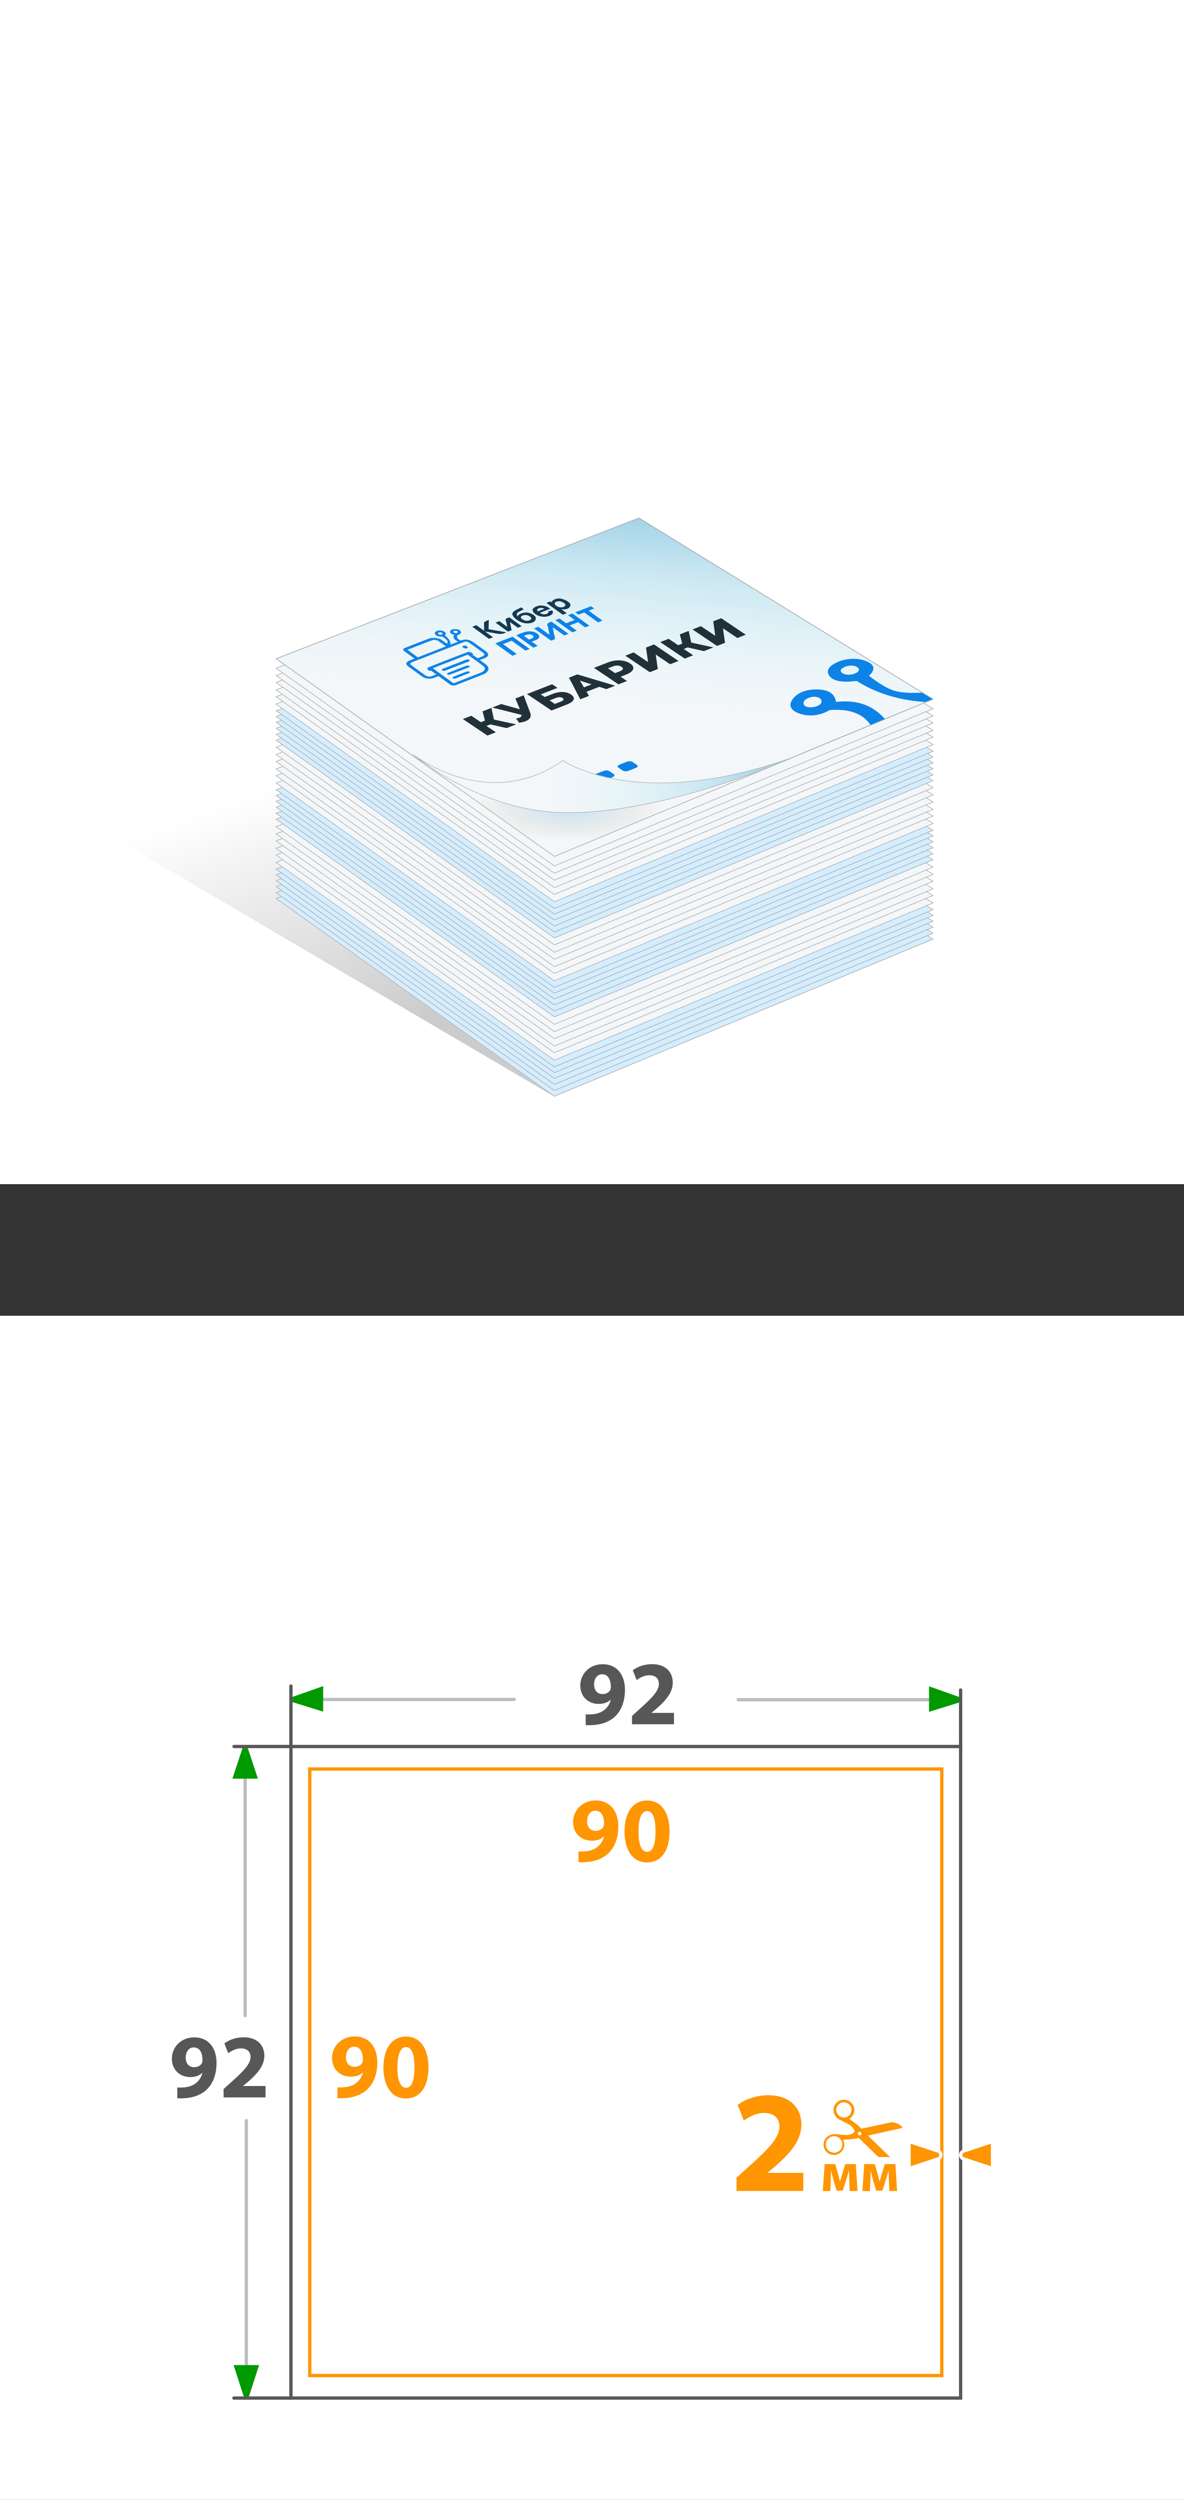 <?xml version="1.0" encoding="UTF-8"?>
<svg id="_Слой_2" data-name="Слой_2" xmlns="http://www.w3.org/2000/svg" xmlns:xlink="http://www.w3.org/1999/xlink" viewBox="0 0 180 380">
  <rect x="0" y="0" width="180" height="380" fill="#333333" stroke="none"/>
  <defs>
    <style>
      .cls-1 {
        stroke: #bcbcbc;
      }

      .cls-1, .cls-2, .cls-3, .cls-4, .cls-5, .cls-6, .cls-7, .cls-8, .cls-9, .cls-10 {
        stroke-miterlimit: 10;
      }

      .cls-1, .cls-11, .cls-8, .cls-9 {
        fill: none;
      }

      .cls-1, .cls-4, .cls-5, .cls-8 {
        stroke-width: .5px;
      }

      .cls-1, .cls-8 {
        stroke-linecap: round;
      }

      .cls-2 {
        fill: url(#_Безымянный_градиент_340);
      }

      .cls-2, .cls-3, .cls-6, .cls-7, .cls-9, .cls-10 {
        stroke: #b2b2b2;
      }

      .cls-2, .cls-3, .cls-6, .cls-10 {
        stroke-width: .09px;
      }

      .cls-12 {
        fill: #ff9500;
      }

      .cls-13 {
        fill: #20313a;
      }

      .cls-14 {
        fill: #009a00;
      }

      .cls-15, .cls-4, .cls-5 {
        fill: #fff;
      }

      .cls-3, .cls-16 {
        fill: #f4f7f9;
      }

      .cls-17 {
        fill: #153950;
      }

      .cls-18 {
        fill: #0e83e7;
      }

      .cls-4 {
        stroke: #585858;
      }

      .cls-19 {
        fill: #0e82e7;
      }

      .cls-20 {
        clip-path: url(#clippath-1);
      }

      .cls-5 {
        stroke: #ff9500;
      }

      .cls-6 {
        fill: url(#_Безымянный_градиент_28);
      }

      .cls-21 {
        fill: #575757;
      }

      .cls-7, .cls-9 {
        stroke-width: .09px;
      }

      .cls-7, .cls-22 {
        fill: #d4eeff;
      }

      .cls-8 {
        stroke: #575757;
      }

      .cls-23 {
        fill: url(#linear-gradient);
      }

      .cls-10 {
        fill: url(#_Безымянный_градиент_28-2);
      }

      .cls-24 {
        clip-path: url(#clippath);
      }
    </style>
    <clipPath id="clippath">
      <rect class="cls-11" x="123.34" y="319.15" width="13.95" height="8.74"/>
    </clipPath>
    <linearGradient id="linear-gradient" x1="56.43" y1="114.32" x2="69.96" y2="152.7" gradientUnits="userSpaceOnUse">
      <stop offset="0" stop-color="#000" stop-opacity="0"/>
      <stop offset="1" stop-color="#000" stop-opacity=".2"/>
    </linearGradient>
    <radialGradient id="_Безымянный_градиент_340" data-name="Безымянный градиент 340" cx="85.85" cy="122.75" fx="85.85" fy="122.75" r="5.13" gradientTransform="translate(438.39 46.5) rotate(91.56) scale(1 2.85)" gradientUnits="userSpaceOnUse">
      <stop offset=".27" stop-color="#8bc1e6" stop-opacity=".3"/>
      <stop offset="1" stop-color="#c69c6d" stop-opacity="0"/>
    </radialGradient>
    <linearGradient id="_Безымянный_градиент_28" data-name="Безымянный градиент 28" x1="90.3" y1="123.06" x2="94.15" y2="75.73" gradientUnits="userSpaceOnUse">
      <stop offset=".33" stop-color="#94eeff" stop-opacity="0"/>
      <stop offset=".48" stop-color="#7fdff6" stop-opacity=".06"/>
      <stop offset=".73" stop-color="#48b9de" stop-opacity=".2"/>
      <stop offset="1" stop-color="#0087bf" stop-opacity=".4"/>
    </linearGradient>
    <linearGradient id="_Безымянный_градиент_28-2" data-name="Безымянный градиент 28" x1="62.85" y1="119.13" x2="120.68" y2="119.13" xlink:href="#_Безымянный_градиент_28"/>
    <clipPath id="clippath-1">
      <polygon class="cls-11" points="123.36 113.94 141.76 106.27 130.28 99.27 115.55 105.43 123.36 113.94"/>
    </clipPath>
  </defs>
  <g id="_Слой_1-2" data-name="Слой_1">
    <g>
      <rect class="cls-15" y="200" width="180" height="180"/>
      <rect class="cls-15" width="180" height="180"/>
      <g>
        <line class="cls-1" x1="37.27" y1="266.25" x2="37.27" y2="306.38"/>
        <line class="cls-1" x1="37.45" y1="322.35" x2="37.45" y2="362.94"/>
        <line class="cls-1" x1="45.23" y1="258.33" x2="78.17" y2="258.33"/>
        <line class="cls-1" x1="112.23" y1="258.37" x2="144.72" y2="258.37"/>
        <rect class="cls-4" x="44.23" y="265.48" width="101.81" height="99.04"/>
        <rect class="cls-5" x="47.09" y="268.9" width="96.09" height="92.2"/>
        <g>
          <path class="cls-12" d="M51.31,317.29c.28.03.5.01.92,0,.66-.04,1.32-.22,1.79-.56.6-.41.99-1.01,1.15-1.7h-.03c-.41.41-1.01.64-1.83.64-1.54,0-2.83-1.06-2.83-2.84s1.43-3.28,3.43-3.28c2.34,0,3.45,1.79,3.45,3.92,0,1.91-.6,3.28-1.6,4.2-.87.78-2.07,1.21-3.49,1.26-.35.03-.73.01-.97,0v-1.65ZM52.59,312.71c0,.78.43,1.46,1.29,1.46.59,0,.99-.27,1.19-.59.07-.14.1-.28.1-.55.01-.97-.35-1.92-1.34-1.92-.71,0-1.23.64-1.23,1.6Z"/>
          <path class="cls-12" d="M65.14,314.23c0,2.8-1.13,4.75-3.45,4.75s-3.39-2.12-3.4-4.69c0-2.65,1.11-4.72,3.46-4.72s3.39,2.17,3.39,4.66ZM60.42,314.28c0,2.09.5,3.08,1.32,3.08s1.27-1.04,1.27-3.11-.43-3.08-1.29-3.08c-.77,0-1.3.98-1.3,3.11Z"/>
        </g>
        <g>
          <path class="cls-12" d="M87.96,281.42c.28.03.5.01.92,0,.66-.04,1.32-.22,1.79-.56.6-.41.99-1.01,1.15-1.7h-.03c-.41.41-1.01.64-1.84.64-1.54,0-2.83-1.06-2.83-2.84s1.43-3.28,3.43-3.28c2.34,0,3.45,1.79,3.45,3.92,0,1.91-.6,3.28-1.6,4.2-.87.78-2.07,1.21-3.49,1.26-.35.03-.73.01-.97,0v-1.65ZM89.25,276.84c0,.78.43,1.46,1.29,1.46.59,0,.99-.27,1.19-.59.07-.14.1-.28.1-.55.01-.97-.35-1.92-1.34-1.92-.71,0-1.23.64-1.23,1.6Z"/>
          <path class="cls-12" d="M101.79,278.35c0,2.8-1.13,4.75-3.45,4.75s-3.39-2.12-3.4-4.69c0-2.65,1.11-4.72,3.46-4.72s3.39,2.17,3.39,4.66ZM97.07,278.41c0,2.09.5,3.08,1.32,3.08s1.27-1.04,1.27-3.11-.43-3.08-1.29-3.08c-.77,0-1.3.98-1.3,3.11Z"/>
        </g>
        <path class="cls-14" d="M44.45,257.95l4.68-1.65v3.88l-4.68-1.45c-.29-.18-.29-.6,0-.77Z"/>
        <path class="cls-14" d="M145.92,258.76l-4.68,1.45v-3.88l4.68,1.66c.29.18.29.6,0,.77Z"/>
        <path class="cls-14" d="M37.06,364.3l-1.55-4.79h3.88l-1.55,4.79c-.18.29-.6.29-.77,0Z"/>
        <path class="cls-14" d="M37.66,265.69l1.55,4.68h-3.88l1.55-4.68c.18-.29.6-.29.77,0Z"/>
        <polyline class="cls-8" points="35.58 265.48 44.23 265.48 44.23 256.29"/>
        <line class="cls-8" x1="44.21" y1="364.52" x2="35.56" y2="364.52"/>
        <line class="cls-8" x1="146.04" y1="265.54" x2="146.04" y2="256.89"/>
        <g>
          <path class="cls-21" d="M26.95,317.31c.28.03.5.01.91,0,.65-.04,1.3-.22,1.77-.55.59-.4.98-1,1.13-1.67h-.03c-.4.4-1,.64-1.81.64-1.52,0-2.79-1.05-2.79-2.81s1.41-3.23,3.39-3.23c2.31,0,3.4,1.77,3.4,3.87,0,1.88-.59,3.24-1.58,4.15-.86.77-2.05,1.19-3.44,1.24-.34.03-.72.01-.95,0v-1.63ZM28.23,312.79c0,.77.43,1.44,1.27,1.44.58,0,.98-.26,1.18-.58.07-.14.1-.28.1-.54.01-.95-.35-1.89-1.33-1.89-.71,0-1.22.64-1.22,1.58Z"/>
          <path class="cls-21" d="M33.99,318.82v-1.27l1.15-1.04c1.98-1.77,2.93-2.78,2.95-3.83,0-.73-.43-1.31-1.47-1.31-.77,0-1.45.39-1.92.73l-.59-1.49c.66-.51,1.73-.93,2.93-.93,2.05,0,3.15,1.19,3.15,2.81,0,1.52-1.08,2.72-2.39,3.88l-.83.69v.03h3.4v1.73h-6.37Z"/>
        </g>
        <g>
          <path class="cls-21" d="M89.04,260.59c.28.03.5.01.91,0,.65-.04,1.3-.22,1.77-.55.59-.4.98-1,1.13-1.67h-.03c-.4.4-1,.64-1.81.64-1.52,0-2.79-1.05-2.79-2.81s1.41-3.23,3.39-3.23c2.31,0,3.4,1.77,3.4,3.87,0,1.88-.59,3.24-1.58,4.15-.86.77-2.05,1.19-3.44,1.24-.35.03-.72.01-.95,0v-1.63ZM90.32,256.07c0,.77.43,1.44,1.27,1.44.58,0,.98-.26,1.17-.58.07-.14.1-.28.1-.54.01-.95-.35-1.89-1.33-1.89-.71,0-1.22.64-1.22,1.58Z"/>
          <path class="cls-21" d="M96.08,262.1v-1.27l1.15-1.04c1.98-1.77,2.93-2.78,2.94-3.83,0-.73-.43-1.31-1.46-1.31-.77,0-1.45.39-1.92.73l-.59-1.49c.66-.51,1.73-.93,2.93-.93,2.05,0,3.15,1.19,3.15,2.81,0,1.52-1.08,2.72-2.39,3.88l-.83.69v.03h3.4v1.73h-6.37Z"/>
        </g>
        <g>
          <g>
            <path class="cls-12" d="M125.36,328.96h1.62l.44,1.55c.07.24.18.66.27,1.03h.03c.08-.28.21-.73.33-1.12l.45-1.46h1.61l.25,4.09h-1.18l-.07-1.64c0-.35-.03-.95-.04-1.43h-.02c-.16.54-.18.68-.39,1.34l-.54,1.67h-.93l-.49-1.62c-.11-.39-.24-.97-.33-1.36h-.03c-.02.51-.02,1.09-.04,1.43l-.07,1.62h-1.14l.28-4.09Z"/>
            <path class="cls-12" d="M131.38,328.96h1.62l.44,1.55c.07.24.18.66.27,1.03h.03c.08-.28.21-.73.33-1.12l.45-1.46h1.61l.25,4.09h-1.18l-.07-1.64c0-.35-.03-.95-.04-1.43h-.02c-.16.54-.18.68-.39,1.34l-.54,1.67h-.93l-.49-1.62c-.11-.39-.24-.97-.33-1.36h-.03c-.02.51-.02,1.09-.04,1.43l-.07,1.62h-1.14l.28-4.09Z"/>
            <g class="cls-24">
              <path class="cls-12" d="M135.64,323.8c.51-.11,1.03-.23,1.54-.34.01,0,.02,0,.04-.01h0s-.02-.05-.04-.07c-.17-.24-.39-.43-.66-.55-.24-.1-.5-.16-.75-.22-.09-.02-.18-.02-.27,0-.11,0-.22.03-.32.06-.88.19-1.76.38-2.64.57-.5.11-1,.21-1.5.32-.07.01-.12,0-.16-.05-.06-.07-.13-.14-.2-.21-.45-.45-.96-.8-1.49-1.13-.03-.02-.06-.03-.09-.05,0-.01,0-.02.01-.02.06-.05.11-.09.17-.14.35-.29.55-.65.59-1.1.07-.79-.5-1.45-1.1-1.62-.52-.15-.99-.07-1.42.24-.35.26-.56.62-.62,1.06-.09.69.28,1.27.77,1.59.13.08.27.14.41.21.4.19.8.39,1.18.61.38.22.65.53.8.94.05.13.03.17-.07.26-.3.24-.64.38-1.03.38-.54,0-1.08-.05-1.62-.11-.26-.03-.51-.03-.77.04-.68.19-1.14.73-1.19,1.42-.05.72.37,1.32.89,1.53.2.08.4.15.61.16.83.03,1.69-.61,1.64-1.7,0-.18-.07-.35-.13-.52-.01-.04-.03-.07-.04-.12.04,0,.07,0,.1,0,.69,0,1.37-.03,2.03-.21.06-.02.11-.02.17-.03.04,0,.07,0,.1.03.15.14.3.28.44.42.88.85,1.76,1.7,2.64,2.55.07.07.15.14.23.2.15.11.33.17.51.23.47.16.93.15,1.39-.04h0c-.18-.19-.37-.38-.55-.56-1.04-1.01-2.07-2.02-3.11-3.02-.06-.05-.11-.11-.17-.17.04-.01.07-.02.1-.03,1.18-.26,2.37-.52,3.55-.79ZM129.36,321.17c-.18.52-.84.83-1.41.65-.6-.19-.94-.85-.76-1.45.18-.56.83-.98,1.47-.73.29.06.5.26.66.53.18.33.16.65.04.99ZM127.02,327.22c-.2.05-.38-.01-.61-.08-.27-.03-.49-.22-.66-.48-.16-.26-.23-.54-.19-.85.1-.66.63-1.1,1.29-1.09.46.01.79.25,1.04.63.19.29.2.6.12.93-.13.53-.49.8-.99.93ZM130.6,324.59c-.15-.04-.24-.2-.19-.34.04-.15.2-.24.35-.2.14.04.24.22.2.37-.04.12-.22.21-.35.17Z"/>
            </g>
          </g>
          <g>
            <path class="cls-12" d="M138.2,325.52l4.47,1.48c.25.14.36.35.36.58,0,.23-.12.44-.31.55l-4.52,1.5v-4.12Z"/>
            <path class="cls-15" d="M138.45,325.86l4.14,1.37c.26.16.26.53,0,.68l-4.14,1.37v-3.42M137.95,325.17v4.81l.66-.22,4.14-1.37.05-.02.05-.03c.27-.16.43-.45.43-.77,0-.32-.16-.6-.43-.77l-.05-.03-.05-.02-4.14-1.37-.66-.22h0Z"/>
          </g>
          <g>
            <path class="cls-12" d="M146.43,328.15c-.25-.14-.36-.35-.36-.58s.12-.44.31-.55l4.52-1.5v4.12l-4.47-1.48Z"/>
            <path class="cls-15" d="M150.64,325.86v3.42l-4.14-1.37c-.26-.16-.26-.53,0-.68l4.14-1.37M151.14,325.17l-.66.22-4.14,1.37-.05.02-.05.03c-.27.16-.43.45-.43.77,0,.32.16.6.43.77l.05.03.05.02,4.14,1.37.66.22v-4.81h0Z"/>
          </g>
          <path class="cls-12" d="M111.97,333.05v-2.03l1.83-1.65c3.15-2.82,4.67-4.43,4.69-6.1,0-1.17-.68-2.09-2.34-2.09-1.23,0-2.31.62-3.06,1.17l-.95-2.38c1.06-.82,2.75-1.48,4.67-1.48,3.26,0,5.02,1.9,5.02,4.47,0,2.42-1.72,4.34-3.81,6.19l-1.32,1.1v.04h5.42v2.75h-10.16Z"/>
        </g>
      </g>
      <polygon class="cls-23" points="41.99 136.65 84.28 166.7 18.7 128.15 18.67 62.03 30.55 57.88 96.94 108.35 41.99 136.65"/>
      <g>
        <g>
          <g>
            <polygon class="cls-22" points="97.14 115.21 41.99 136.59 84.28 166.64 141.84 142.75 97.14 115.21"/>
            <polygon class="cls-9" points="97.14 115.21 41.99 136.59 84.28 166.64 141.84 142.75 97.14 115.21"/>
          </g>
          <polygon class="cls-7" points="84.28 166.63 41.99 136.58 97.14 116.07 141.84 142.74 84.28 166.63"/>
        </g>
        <g>
          <g>
            <polygon class="cls-22" points="97.14 114.33 41.99 135.71 84.28 165.76 141.84 141.86 97.14 114.33"/>
            <polygon class="cls-9" points="97.14 114.33 41.99 135.71 84.28 165.76 141.84 141.86 97.14 114.33"/>
          </g>
          <polygon class="cls-7" points="84.28 165.75 41.99 135.69 97.14 115.18 141.84 141.85 84.28 165.75"/>
        </g>
        <g>
          <g>
            <polygon class="cls-22" points="97.14 113.4 41.99 134.78 84.28 164.84 141.84 140.94 97.14 113.4"/>
            <polygon class="cls-9" points="97.14 113.4 41.99 134.78 84.28 164.84 141.84 140.94 97.14 113.4"/>
          </g>
          <polygon class="cls-7" points="84.28 164.82 41.99 134.77 97.14 114.26 141.84 140.93 84.28 164.82"/>
        </g>
        <g>
          <g>
            <polygon class="cls-22" points="97.14 112.5 41.99 133.88 84.28 163.93 141.84 140.03 97.14 112.5"/>
            <polygon class="cls-9" points="97.14 112.5 41.99 133.88 84.28 163.93 141.84 140.03 97.14 112.5"/>
          </g>
          <polygon class="cls-7" points="84.28 163.92 41.99 133.86 97.14 113.35 141.84 140.02 84.28 163.92"/>
        </g>
        <g>
          <g>
            <polygon class="cls-22" points="97.14 111.61 41.99 132.99 84.28 163.04 141.84 139.14 97.14 111.61"/>
            <polygon class="cls-9" points="97.14 111.61 41.99 132.99 84.28 163.04 141.84 139.14 97.14 111.61"/>
          </g>
          <polygon class="cls-7" points="84.28 163.03 41.99 132.98 97.14 112.46 141.84 139.13 84.28 163.03"/>
        </g>
        <g>
          <g>
            <polygon class="cls-22" points="97.14 110.74 41.99 132.12 84.28 162.18 141.84 138.28 97.14 110.74"/>
            <polygon class="cls-9" points="97.14 110.74 41.99 132.12 84.28 162.18 141.84 138.28 97.14 110.74"/>
          </g>
          <polygon class="cls-7" points="84.28 162.16 41.99 132.11 97.14 111.6 141.84 138.27 84.28 162.16"/>
        </g>
      </g>
      <g>
        <g>
          <polygon class="cls-3" points="97.14 109.72 41.99 131.1 84.28 161.15 141.84 137.25 97.14 109.72"/>
          <polygon class="cls-3" points="84.28 161.15 41.99 131.1 97.14 109.72 141.84 137.25 84.28 161.15"/>
        </g>
        <g>
          <polygon class="cls-3" points="97.14 108.59 41.99 129.97 84.28 160.02 141.84 136.13 97.14 108.59"/>
          <polygon class="cls-3" points="84.28 160.02 41.99 129.97 97.14 108.59 141.84 136.13 84.28 160.02"/>
        </g>
        <g>
          <polygon class="cls-3" points="97.14 107.57 41.99 128.95 84.28 159 141.84 135.1 97.14 107.57"/>
          <polygon class="cls-3" points="84.28 159 41.99 128.95 97.14 107.57 141.84 135.1 84.28 159"/>
        </g>
        <g>
          <polygon class="cls-3" points="97.14 106.44 41.99 127.82 84.28 157.87 141.84 133.97 97.14 106.44"/>
          <polygon class="cls-3" points="84.28 157.87 41.99 127.82 97.14 106.44 141.84 133.97 84.28 157.87"/>
        </g>
        <g>
          <polygon class="cls-3" points="97.14 105.38 41.99 126.76 84.28 156.81 141.84 132.91 97.14 105.38"/>
          <polygon class="cls-3" points="84.28 156.81 41.99 126.76 97.14 105.38 141.84 132.91 84.28 156.81"/>
        </g>
        <g>
          <polygon class="cls-3" points="97.14 104.27 41.99 125.65 84.28 155.7 141.84 131.81 97.14 104.27"/>
          <polygon class="cls-3" points="84.28 155.7 41.99 125.65 97.14 104.27 141.84 131.81 84.28 155.7"/>
        </g>
      </g>
      <g>
        <g>
          <g>
            <polygon class="cls-22" points="97.14 103.14 41.99 124.52 84.28 154.57 141.84 130.68 97.14 103.14"/>
            <polygon class="cls-9" points="97.14 103.14 41.99 124.52 84.28 154.57 141.84 130.68 97.14 103.14"/>
          </g>
          <polygon class="cls-7" points="84.28 154.56 41.99 124.51 97.14 104 141.84 130.66 84.28 154.56"/>
        </g>
        <g>
          <g>
            <polygon class="cls-22" points="97.14 102.25 41.99 123.63 84.28 153.69 141.84 129.79 97.14 102.25"/>
            <polygon class="cls-9" points="97.14 102.25 41.99 123.63 84.28 153.69 141.84 129.79 97.14 102.25"/>
          </g>
          <polygon class="cls-7" points="84.28 153.67 41.99 123.62 97.14 103.11 141.84 129.78 84.28 153.67"/>
        </g>
        <g>
          <g>
            <polygon class="cls-22" points="97.14 101.33 41.99 122.71 84.28 152.76 141.84 128.87 97.14 101.33"/>
            <polygon class="cls-9" points="97.14 101.33 41.99 122.71 84.28 152.76 141.84 128.87 97.14 101.33"/>
          </g>
          <polygon class="cls-7" points="84.28 152.75 41.99 122.7 97.14 102.19 141.84 128.85 84.28 152.75"/>
        </g>
        <g>
          <g>
            <polygon class="cls-22" points="97.14 100.42 41.99 121.8 84.28 151.86 141.84 127.96 97.14 100.42"/>
            <polygon class="cls-9" points="97.14 100.42 41.99 121.8 84.28 151.86 141.84 127.96 97.14 100.42"/>
          </g>
          <polygon class="cls-7" points="84.28 151.84 41.99 121.79 97.14 101.28 141.84 127.95 84.28 151.84"/>
        </g>
        <g>
          <g>
            <polygon class="cls-22" points="97.14 99.54 41.99 120.92 84.28 150.97 141.84 127.07 97.14 99.54"/>
            <polygon class="cls-9" points="97.14 99.54 41.99 120.92 84.28 150.97 141.84 127.07 97.14 99.54"/>
          </g>
          <polygon class="cls-7" points="84.28 150.96 41.99 120.9 97.14 100.39 141.84 127.06 84.28 150.96"/>
        </g>
        <g>
          <g>
            <polygon class="cls-22" points="97.14 98.67 41.99 120.05 84.28 150.1 141.84 126.21 97.14 98.67"/>
            <polygon class="cls-9" points="97.14 98.67 41.99 120.05 84.28 150.1 141.84 126.21 97.14 98.67"/>
          </g>
          <polygon class="cls-7" points="84.28 150.09 41.99 120.04 97.14 99.53 141.84 126.2 84.28 150.09"/>
        </g>
      </g>
      <g>
        <g>
          <polygon class="cls-3" points="97.14 97.65 41.99 119.02 84.28 149.08 141.84 125.18 97.14 97.65"/>
          <polygon class="cls-3" points="84.28 149.08 41.99 119.02 97.14 97.65 141.84 125.18 84.28 149.08"/>
        </g>
        <g>
          <polygon class="cls-3" points="97.14 96.52 41.99 117.9 84.28 147.95 141.84 124.05 97.14 96.52"/>
          <polygon class="cls-3" points="84.28 147.95 41.99 117.9 97.14 96.52 141.84 124.05 84.28 147.95"/>
        </g>
        <g>
          <polygon class="cls-3" points="97.14 95.5 41.99 116.88 84.28 146.93 141.84 123.03 97.14 95.5"/>
          <polygon class="cls-3" points="84.28 146.93 41.99 116.88 97.14 95.5 141.84 123.03 84.28 146.93"/>
        </g>
        <g>
          <polygon class="cls-3" points="97.14 94.37 41.99 115.75 84.28 145.8 141.84 121.9 97.14 94.37"/>
          <polygon class="cls-3" points="84.28 145.8 41.99 115.75 97.14 94.37 141.84 121.9 84.28 145.8"/>
        </g>
        <g>
          <polygon class="cls-3" points="97.14 93.3 41.99 114.68 84.28 144.74 141.84 120.84 97.14 93.3"/>
          <polygon class="cls-3" points="84.28 144.74 41.99 114.68 97.14 93.3 141.84 120.84 84.28 144.74"/>
        </g>
        <g>
          <polygon class="cls-3" points="97.14 92.2 41.99 113.58 84.28 143.63 141.84 119.73 97.14 92.2"/>
          <polygon class="cls-3" points="84.28 143.63 41.99 113.58 97.14 92.2 141.84 119.73 84.28 143.63"/>
        </g>
      </g>
      <g>
        <g>
          <g>
            <polygon class="cls-22" points="97.14 91.14 41.99 112.52 84.28 142.57 141.84 118.67 97.14 91.14"/>
            <polygon class="cls-9" points="97.14 91.14 41.99 112.52 84.28 142.57 141.84 118.67 97.14 91.14"/>
          </g>
          <polygon class="cls-7" points="84.28 142.56 41.99 112.5 97.14 91.99 141.84 118.66 84.28 142.56"/>
        </g>
        <g>
          <g>
            <polygon class="cls-22" points="97.14 90.25 41.99 111.63 84.28 141.68 141.84 117.79 97.14 90.25"/>
            <polygon class="cls-9" points="97.14 90.25 41.99 111.63 84.28 141.68 141.84 117.79 97.14 90.25"/>
          </g>
          <polygon class="cls-7" points="84.28 141.67 41.99 111.62 97.14 91.11 141.84 117.77 84.28 141.67"/>
        </g>
        <g>
          <g>
            <polygon class="cls-22" points="97.14 89.33 41.99 110.71 84.28 140.76 141.84 116.86 97.14 89.33"/>
            <polygon class="cls-9" points="97.14 89.33 41.99 110.71 84.28 140.76 141.84 116.86 97.14 89.33"/>
          </g>
          <polygon class="cls-7" points="84.28 140.75 41.99 110.7 97.14 90.18 141.84 116.85 84.28 140.75"/>
        </g>
        <g>
          <g>
            <polygon class="cls-22" points="97.14 88.42 41.99 109.8 84.28 139.85 141.84 115.96 97.14 88.42"/>
            <polygon class="cls-9" points="97.14 88.42 41.99 109.8 84.28 139.85 141.84 115.96 97.14 88.42"/>
          </g>
          <polygon class="cls-7" points="84.28 139.84 41.99 109.79 97.14 89.28 141.84 115.94 84.28 139.84"/>
        </g>
        <g>
          <g>
            <polygon class="cls-22" points="97.14 87.53 41.99 108.91 84.28 138.96 141.84 115.07 97.14 87.53"/>
            <polygon class="cls-9" points="97.14 87.53 41.99 108.91 84.28 138.96 141.84 115.07 97.14 87.53"/>
          </g>
          <polygon class="cls-7" points="84.28 138.95 41.99 108.9 97.14 88.39 141.84 115.06 84.28 138.95"/>
        </g>
        <g>
          <g>
            <polygon class="cls-22" points="97.14 86.67 41.99 108.05 84.28 138.1 141.84 114.2 97.14 86.67"/>
            <polygon class="cls-9" points="97.14 86.67 41.99 108.05 84.28 138.1 141.84 114.2 97.14 86.67"/>
          </g>
          <polygon class="cls-7" points="84.28 138.09 41.99 108.04 97.14 87.52 141.84 114.19 84.28 138.09"/>
        </g>
      </g>
      <g>
        <g>
          <polygon class="cls-3" points="97.14 85.64 41.99 107.02 84.28 137.07 141.84 113.18 97.14 85.64"/>
          <polygon class="cls-3" points="84.28 137.07 41.99 107.02 97.14 85.64 141.84 113.18 84.28 137.07"/>
        </g>
        <g>
          <polygon class="cls-3" points="97.14 84.52 41.99 105.9 84.28 135.95 141.84 112.05 97.14 84.52"/>
          <polygon class="cls-3" points="84.28 135.95 41.99 105.9 97.14 84.52 141.84 112.05 84.28 135.95"/>
        </g>
        <g>
          <polygon class="cls-3" points="97.14 83.49 41.99 104.87 84.28 134.92 141.84 111.03 97.14 83.49"/>
          <polygon class="cls-3" points="84.28 134.92 41.99 104.87 97.14 83.49 141.84 111.03 84.28 134.92"/>
        </g>
        <g>
          <polygon class="cls-3" points="97.14 82.36 41.99 103.74 84.28 133.79 141.84 109.9 97.14 82.36"/>
          <polygon class="cls-3" points="84.28 133.79 41.99 103.74 97.14 82.36 141.84 109.9 84.28 133.79"/>
        </g>
        <g>
          <polygon class="cls-3" points="97.14 81.3 41.99 102.68 84.28 132.73 141.84 108.84 97.14 81.3"/>
          <polygon class="cls-3" points="84.28 132.73 41.99 102.68 97.14 81.3 141.84 108.84 84.28 132.73"/>
        </g>
        <g>
          <polygon class="cls-3" points="97.14 80.19 41.99 101.57 84.28 131.63 141.84 107.73 97.14 80.19"/>
          <polygon class="cls-3" points="84.28 131.63 41.99 101.57 97.14 80.19 141.84 107.73 84.28 131.63"/>
        </g>
      </g>
      <polygon class="cls-3" points="97.14 78.75 41.99 100.13 84.28 130.18 141.84 106.28 97.14 78.75"/>
      <polygon class="cls-2" points="97.14 78.75 41.99 100.13 84.28 130.18 141.84 106.28 97.14 78.75"/>
      <path class="cls-6" d="M97.14,78.75l-55.14,21.38s12.19,8.66,20.52,14.58c8.34,5.92,23.72,7.37,23.72,7.37,0,0,23.95-2.55,31.81-5.92,7.86-3.37,23.79-9.88,23.79-9.88l-44.7-27.54Z"/>
      <g>
        <path class="cls-13" d="M74.1,111.81l-3.73-2.51,1.28-.5,3.73,2.51-1.28.5ZM73.59,110.49l-.85-.57,1.65-.65.85.57-1.65.65ZM75.13,109.54l-1.3.39-.47-1.8,1.35-.53.42,1.94ZM77.01,110.67l-3.06-.69.53-.74,3.98.87-1.45.57Z"/>
        <path class="cls-13" d="M80.08,108.87l-5.25-1.32,1.36-.53,3.85,1.07.04.78ZM78.43,109.23c.32-.06.54-.13.68-.21.14-.08.2-.19.17-.35l-.04-.27v-.11s-.89-2.11-.89-2.11l1.26-.49,1,2.67c.1.26.1.5,0,.7-.1.21-.3.38-.58.51-.29.13-.66.23-1.11.29l-.47-.64Z"/>
        <path class="cls-13" d="M83.85,108.01l-3.73-2.51,3.81-1.49.82.55-2.54.99.6.4,1.18-.46c.56-.22,1.08-.32,1.56-.3.49.01.91.14,1.27.39.37.25.5.51.38.78-.12.27-.47.52-1.07.75l-2.28.89ZM84.36,107l.92-.36c.21-.08.34-.17.38-.26.04-.09,0-.18-.13-.27-.26-.18-.62-.18-1.06,0l-.92.36.81.54Z"/>
        <path class="cls-13" d="M88.22,106.3l-1.72-3.29,1.27-.5,5.75,1.72-1.34.52-4.79-1.54.51-.2,1.64,2.77-1.31.51ZM88.59,105.38l-.45-.65,2.23-.87,1.11.39-2.89,1.13Z"/>
        <path class="cls-13" d="M94.03,104.03l-3.73-2.51,2.08-.81c.42-.16.83-.27,1.24-.31.41-.04.8-.03,1.18.05.37.08.7.21.99.4.28.19.44.38.48.59.04.2-.03.4-.22.59-.19.19-.49.37-.91.53l-1.37.53.12-.53,1.43.96-1.29.5ZM94,102.64l-1.06-.1,1.29-.5c.27-.1.42-.22.46-.33.04-.12-.03-.23-.2-.35-.17-.12-.38-.18-.6-.19-.23-.01-.48.03-.75.14l-1.29.5.09-.55,2.06,1.39Z"/>
        <path class="cls-13" d="M98.79,102.18l-3.73-2.51,1.27-.5,2.19,1.47-.31-2.21,1.21-.47,3.73,2.51-1.27.5-2.19-1.47.31,2.2-1.22.48Z"/>
        <path class="cls-13" d="M104.1,100.11l-3.73-2.51,1.28-.5,3.73,2.51-1.28.5ZM103.58,98.79l-.85-.57,1.65-.65.85.57-1.65.65ZM105.12,97.84l-1.3.39-.47-1.8,1.35-.53.42,1.94ZM107,98.97l-3.06-.69.53-.74,3.98.87-1.45.57Z"/>
        <path class="cls-13" d="M109.01,98.19l-3.73-2.51,1.27-.5,2.19,1.47-.31-2.21,1.21-.47,3.73,2.51-1.27.5-2.19-1.47.31,2.2-1.22.48Z"/>
      </g>
      <g>
        <path class="cls-19" d="M85.8,121.04l-1.1.44c-.31.12-.72.11-.92-.02l-.67-.48c-.19-.14-.09-.35.22-.47l1.1-.43c.31-.12.72-.11.91.02l.67.47c.19.14.1.35-.22.47Z"/>
        <path class="cls-19" d="M89.39,119.62l-1.09.43c-.31.12-.72.11-.91-.02l-.67-.47c-.19-.13-.1-.34.21-.46l1.09-.43c.31-.12.71-.11.91.02l.68.47c.19.13.1.34-.21.46Z"/>
        <path class="cls-19" d="M93.13,118.13l-1.08.43c-.31.12-.71.11-.91-.02l-.68-.47c-.19-.13-.1-.34.21-.46l1.07-.42c.31-.12.71-.11.9.02l.68.46c.19.13.1.34-.2.46Z"/>
        <path class="cls-19" d="M96.64,116.74l-1.06.42c-.3.12-.71.11-.9-.02l-.68-.46c-.19-.13-.1-.34.2-.46l1.06-.42c.3-.12.7-.11.9.02l.68.46c.19.13.11.34-.2.46Z"/>
      </g>
      <path class="cls-11" d="M41.99,100.13l55.14-21.38,44.7,27.54s-20.95,8.7-26.84,11.14c-5.88,2.44-29.01,4.29-29.01,4.29,0,0-18.23-3.27-23.46-6.99-5.23-3.72-20.54-14.6-20.54-14.6Z"/>
      <path class="cls-16" d="M62.85,114.72c3.76,2.73,13.23,7.51,22.75.88,0,0,11.3,8.04,35.09-.54,0,0-20.13,9.06-35.76,8.44-12.45-.49-22.08-8.79-22.08-8.79Z"/>
      <path class="cls-10" d="M62.85,114.72c3.76,2.73,13.23,7.51,22.75.88,0,0,11.3,8.04,35.09-.54,0,0-20.13,9.06-35.76,8.44-12.45-.49-22.08-8.79-22.08-8.79Z"/>
      <g>
        <g>
          <path class="cls-18" d="M83.84,94.49c.86.62,1.72,1.24,2.59,1.86l-.65.25-1.76-1.26c.11.52.16,1,.33,1.47.12.32-.14.46-.58.57-.85-.62-1.71-1.23-2.58-1.86l.65-.25c.54.39,1.08.78,1.69,1.22-.1-.51-.14-.97-.3-1.42-.12-.33.19-.45.62-.57Z"/>
          <path class="cls-18" d="M84.41,94.26l.65-.25,1.01.73,1.29-.5-1.01-.73.66-.26c.87.62,1.73,1.24,2.6,1.86l-.65.25c-.36-.26-.72-.51-1.08-.78l-1.29.5,1.08.78-.66.26c-.86-.62-1.72-1.24-2.6-1.86Z"/>
          <path class="cls-18" d="M75.3,97.8c.88-.34,1.74-.68,2.62-1.02.86.62,1.73,1.25,2.6,1.87l-.64.25-2.09-1.51-1.32.52c.69.5,1.38,1,2.09,1.51l-.66.26-2.59-1.87Z"/>
          <path class="cls-18" d="M91.6,94.34l-.68.26-2.1-1.51-.86.34-.5-.35,2.39-.93.49.35-.85.33c.71.51,1.4,1,2.11,1.51Z"/>
          <path class="cls-18" d="M80.05,96.01c-.6.12-1.51.54-1.57.55l2.6,1.88.66-.26c-.3-.21-.59-.42-.9-.65.24-.09.48-.17.69-.27.5-.23.58-.58.23-.88-.42-.35-1.08-.49-1.72-.37ZM81.1,96.73c.07.28-.59.46-.69.48l-.76-.55c.11-.05.56-.31,1.03-.21.23.05.39.15.42.28Z"/>
        </g>
        <g>
          <path class="cls-17" d="M76.94,96.11s-.02,0-.02.01c-.6.42-1.37.19-2.12.06-.34-.06-.68-.12-1.06-.19.43.31.82.59,1.22.88l-.62.24c-.85-.61-1.69-1.22-2.54-1.84l.62-.24c.39.28.77.56,1.18.85,0-.41-.01-.8-.02-1.18,0-.26.71-.44.73-.46-.01.51-.02.96-.03,1.41.9.15,1.77.3,2.66.45Z"/>
          <path class="cls-17" d="M75.35,94.64l.57-.22,1.21.88c-.09-.37-.13-.67-.25-.97-.11-.29.2-.38.56-.49.62.44,1.24.89,1.87,1.35l-.58.23-1.21-.87c.09.45.18.84.26,1.24l-.56.22-1.88-1.36Z"/>
          <path class="cls-17" d="M80.21,93.12c-.54-.08-1.44.19-1.49.57-.54-.62.5-.76.89-1.09l-.38-.27c-.24.12-.46.23-.69.34-.67.33-.81.65-.47,1.08.16.2.36.39.63.55.49.29,1.03.53,1.79.44.62-.08.93-.33.97-.74.03-.37-.56-.77-1.24-.87ZM80.48,94.3c-.46.17-.82,0-1.11-.2-.29-.2-.24-.39.1-.55.42-.12.79-.06,1.08.16.28.21.34.43-.07.58Z"/>
          <path class="cls-17" d="M85.33,91c-.67-.11-1.26.11-1.49.54-.06-.04-.12-.08-.19-.12l-.58.23c.84.6,1.66,1.19,2.49,1.79l.6-.23-.83-.59c.83.07,1.3-.15,1.4-.63.07-.31-.73-.86-1.42-.97ZM85.7,92.25c-.37.14-.77.09-1.12-.16-.34-.25-.34-.49,0-.63.35-.13.79-.07,1.12.17.35.25.34.48-.01.62Z"/>
          <path class="cls-17" d="M81.75,92.11c-.79.23-.99.62-.55,1.08.4.43,1.3.67,1.97.52.76-.16,1.07-.53.77-.94-.2.06-.39.11-.58.17.04.2-.07.35-.41.42-.39.08-.62-.06-.89-.2l1.59-.62c-.54-.45-1.29-.61-1.91-.44ZM81.77,92.93c-.16-.19-.17-.35.14-.46.29-.1.58-.09.86.07l-1,.39Z"/>
        </g>
        <g>
          <path class="cls-18" d="M68.47,97.99l1.17-.45c-.54-.29-.91-.62-.57-1.02-.49-.14-.73-.33-.62-.6.09-.21.39-.3.79-.29.41.01.7.15.8.37.11.25-.07.42-.45.51-.25.33-.06.62.47.86.84-.32,1.39-.12,2.01.33s1.19.87,1.78,1.3c.55.4.48.78-.19,1.05-.22.09-.45.18-.73.28.37.27.78.51,1.07.79.5.47.24,1.09-.53,1.39-1.37.54-2.74,1.07-4.11,1.61-.38.15-.7.11-.99-.11-.56-.41-1.13-.82-1.7-1.24-.22.09-.43.17-.64.25-.63.25-1.38.17-1.89-.21-.68-.49-1.36-.99-2.04-1.48-.49-.36-.42-.69.19-.94.23-.09.47-.18.72-.28-.51-.37-1.01-.74-1.51-1.1-.31-.22-.28-.4.12-.55,1.19-.46,2.37-.92,3.56-1.38.58-.22,1.54-.12,2,.22.26.19.52.38.76.55M67.96,97.85c.21-.4.12-.53-.74-1.1-.46.05-.83-.05-1.03-.3-.17-.21-.1-.41.21-.53.31-.12.68-.11,1.02.03.42.19.41.41.22.64q.94.74.84,1.39M72.6,100.07c.27-.11.54-.2.78-.31.3-.14.36-.33.09-.52-.7-.52-1.41-1.03-2.14-1.55-.21-.15-.48-.23-.78-.11-2.65,1.03-5.29,2.05-7.93,3.09-.27.11-.33.26-.09.44.71.51,1.41,1.03,2.11,1.54.24.17.56.25.89.16.29-.07.52-.2.78-.3-.27-.19-.54-.4-.79-.58l-.2.08c-.29-.19-.54-.43-.16-.58,1.93-.78,3.9-1.53,5.86-2.29.27-.1.54.01.78.14.17.09.19.14,0,.21.25.18.54.38.81.57ZM68.94,103.87c1.43-.56,2.85-1.1,4.24-1.66.52-.21.7-.65.35-.92-.78-.6-1.62-1.19-2.43-1.78l-5.31,2.06,3.15,2.29ZM67.8,98.26c-.38-.27-.73-.54-1.11-.8-.28-.19-.71-.24-.99-.14-1.28.47-2.52.97-3.77,1.45l1.59,1.15,4.29-1.67ZM67.19,96.2c-.14-.1-.32-.11-.47-.05-.13.06-.17.15-.04.24.13.1.31.11.46.06.16-.06.16-.18.05-.25ZM68.93,96.09s.09.09.17.12c.12.04.24.05.35,0,.15-.06.2-.17.07-.26-.12-.08-.33-.11-.49-.04-.1.05-.14.1-.11.17Z"/>
          <path class="cls-18" d="M70.98,98.25c.16.1.2.22,0,.3-.2.08-.4,0-.54-.09-.14-.1-.2-.22,0-.3.19-.08.39-.02.55.1Z"/>
          <path class="cls-18" d="M69.1,100.97c.58-.23,1.16-.45,1.74-.68.17-.07.35-.09.5.02.13.1.07.19-.11.25-1.17.45-2.33.91-3.5,1.36-.15.06-.32.1-.48-.01-.17-.12-.07-.2.11-.27.58-.22,1.16-.45,1.74-.68Z"/>
          <path class="cls-18" d="M69.86,101.98c-.46.18-.91.36-1.37.53-.14.05-.29.11-.45,0-.15-.1-.06-.18.09-.24.92-.36,1.83-.72,2.76-1.07.14-.05.32-.08.46.03.12.1.03.17-.12.23-.46.18-.91.35-1.37.53Z"/>
          <path class="cls-18" d="M70.25,102.74c-.33.13-.65.25-.98.38-.13.05-.26.07-.39-.01-.15-.09-.1-.17.02-.23.68-.27,1.36-.54,2.05-.8.13-.05.32-.05.42.04.11.09.03.16-.11.22-.34.13-.68.26-1.02.39Z"/>
        </g>
      </g>
      <g class="cls-20">
        <g>
          <path class="cls-18" d="M174.99,131.44c-8.38-5.47-15.14-10.09-20.94-13.94l21.42-8.9c.03-1.07.06-2.13.08-3.2-8.82,3.63-17.52,7.29-26.21,10.95-1.7.72-.66,2,.54,3.22.91.92,1.54,1.13,2.88.58,2.21,1.58,4.73,3.5,7.4,5.41-2.08.86-3.89,1.76-5.96,2.43-2.62.86-5.47.33-7.71-1.62-5.34-4.64-9.78-8.59-13.52-11.98-.97-.88-1.22-1.84.4-2.52,14.11-5.9,28.27-11.8,42.52-17.71.02-.58.03-1.16.05-1.73-1.02.2-1.98.47-2.86.83-1.23.51-2.45,1.02-3.77,1.57-3.97-1.11-7.5-2.09-10.73-2.99-1.85-.52-3.52-.44-5.26.3-5.22,2.2-10.48,4.39-15.71,6.57-2.13.89-2.9,2.46-1.93,3.66.46-.67,2.54-.35,2.14.36.05-.08.07-.13.07-.15,0,.03.01.07.09.11.15.08.27.18.41.27.28.17.59.33.9.49.3.16.69.29,1.05.43.21.04.39.1.53.18.09.06.17.12.24.19.03.03.06.05.08.08.02.03.05.07.07.1.02.03.04.05.05.08.16.27-.05.48-.41.6-.11.05-.23.1-.37.13-.1.02-.24.04-.37.05,0,0,0,0,0,0-3.89.15-4.89-.18-8.06-2.57,1.08-.96.88-1.78-.62-2.3-1.21-.42-2.7-.37-4.05.18-1.34.55-1.86,1.28-1.41,2.03.6,1,2.23,1.13,4.23.88q4.41,2.8,10.39,3.2c.15-.03.31-.04.48-.02.11.01.22.03.33.04.23.04.42.11.58.21.07.05.13.11.2.16.1.11.14.23.12.35,0,0,0,0,0,0,0,.05-.03.1-.06.15-.05.09-.15.18-.3.27-.02,0-.04.02-.06.03-.03.01-.05.03-.09.04-.27.11-.57.16-.84.15-.44.06-.88-.03-1.19-.19.02.22-.14.44-.49.59-.63.26-1.25.54-1.88.8-.21.09-.45.13-.7.14-.07.04-.15.09-.24.13-.35.14-.71.17-1.03.13-.09,0-.18-.02-.26-.04-.29-.08-.56-.21-.68-.38h0c-1.63-1.75-3.72-2.99-7.43-2.57-.18-1.27-1.16-1.95-3.21-1.9-1.58.04-2.76.61-3.38,1.47-.68.93-.33,1.73,1.03,2.2,1.56.53,3.19.29,4.58-.53,3.06-.24,5.07.56,6.21,2.25,0,0,0,0,0,0,.03.02.05.03.08.05,0,0,.01,0,.02.01.03.03.06.07.09.1.5.24.64.73.17,1.04-.46.3-1.26.38-1.78.11-.16-.08-.31-.18-.44-.28-.02,0-.03-.01-.04-.02-2.14,1.52-1.26,3.2,1.13,5.5,3.15,3.02,6.79,6.46,10.96,10.44,4.42,4.22,10.38,5.71,15.88,3.56,1.86-.72,3.65-1.5,5.82-2.4,3.4,2.43,6.77,5.09,10.69,7.78.02-1.55.05-3.09.08-4.64ZM129.99,102.37c-.66.29-1.53.23-1.91-.04-.5-.35-.26-.72.42-.98.59-.23,1.3-.26,1.78.04.51.32.35.7-.29.98ZM138.55,102.03c-1.21-.72-.98-1.65.26-2.19,5.57-2.45,11.37-4.81,17.09-7.19l10.85,3.26-22.49,9.38c-2.08-1.18-3.98-2.23-5.7-3.25ZM124.25,107.32c-.7.28-1.61.28-1.95-.09-.31-.34-.14-.85.64-1.15.5-.19.98-.22,1.39-.09.31.1.5.29.55.5.08.3-.09.6-.63.82Z"/>
          <path class="cls-18" d="M139.18,114.34c.79.7,2.01,1.09,3.23.58,1.17-.49.76-1.28-.13-1.92-.86-.61-2-1.01-3.14-.54-1.1.46-.93,1.15.04,1.87Z"/>
          <path class="cls-18" d="M175.32,114.71c-3.14,1.31-6.28,2.62-9.45,3.9-1.27.51-1.83,1.19-.18,2.15,1.49.87,3.09.91,4.39.36,1.71-.72,3.43-1.43,5.15-2.14.03-1.42.06-2.85.1-4.27Z"/>
        </g>
      </g>
    </g>
  </g>
</svg>